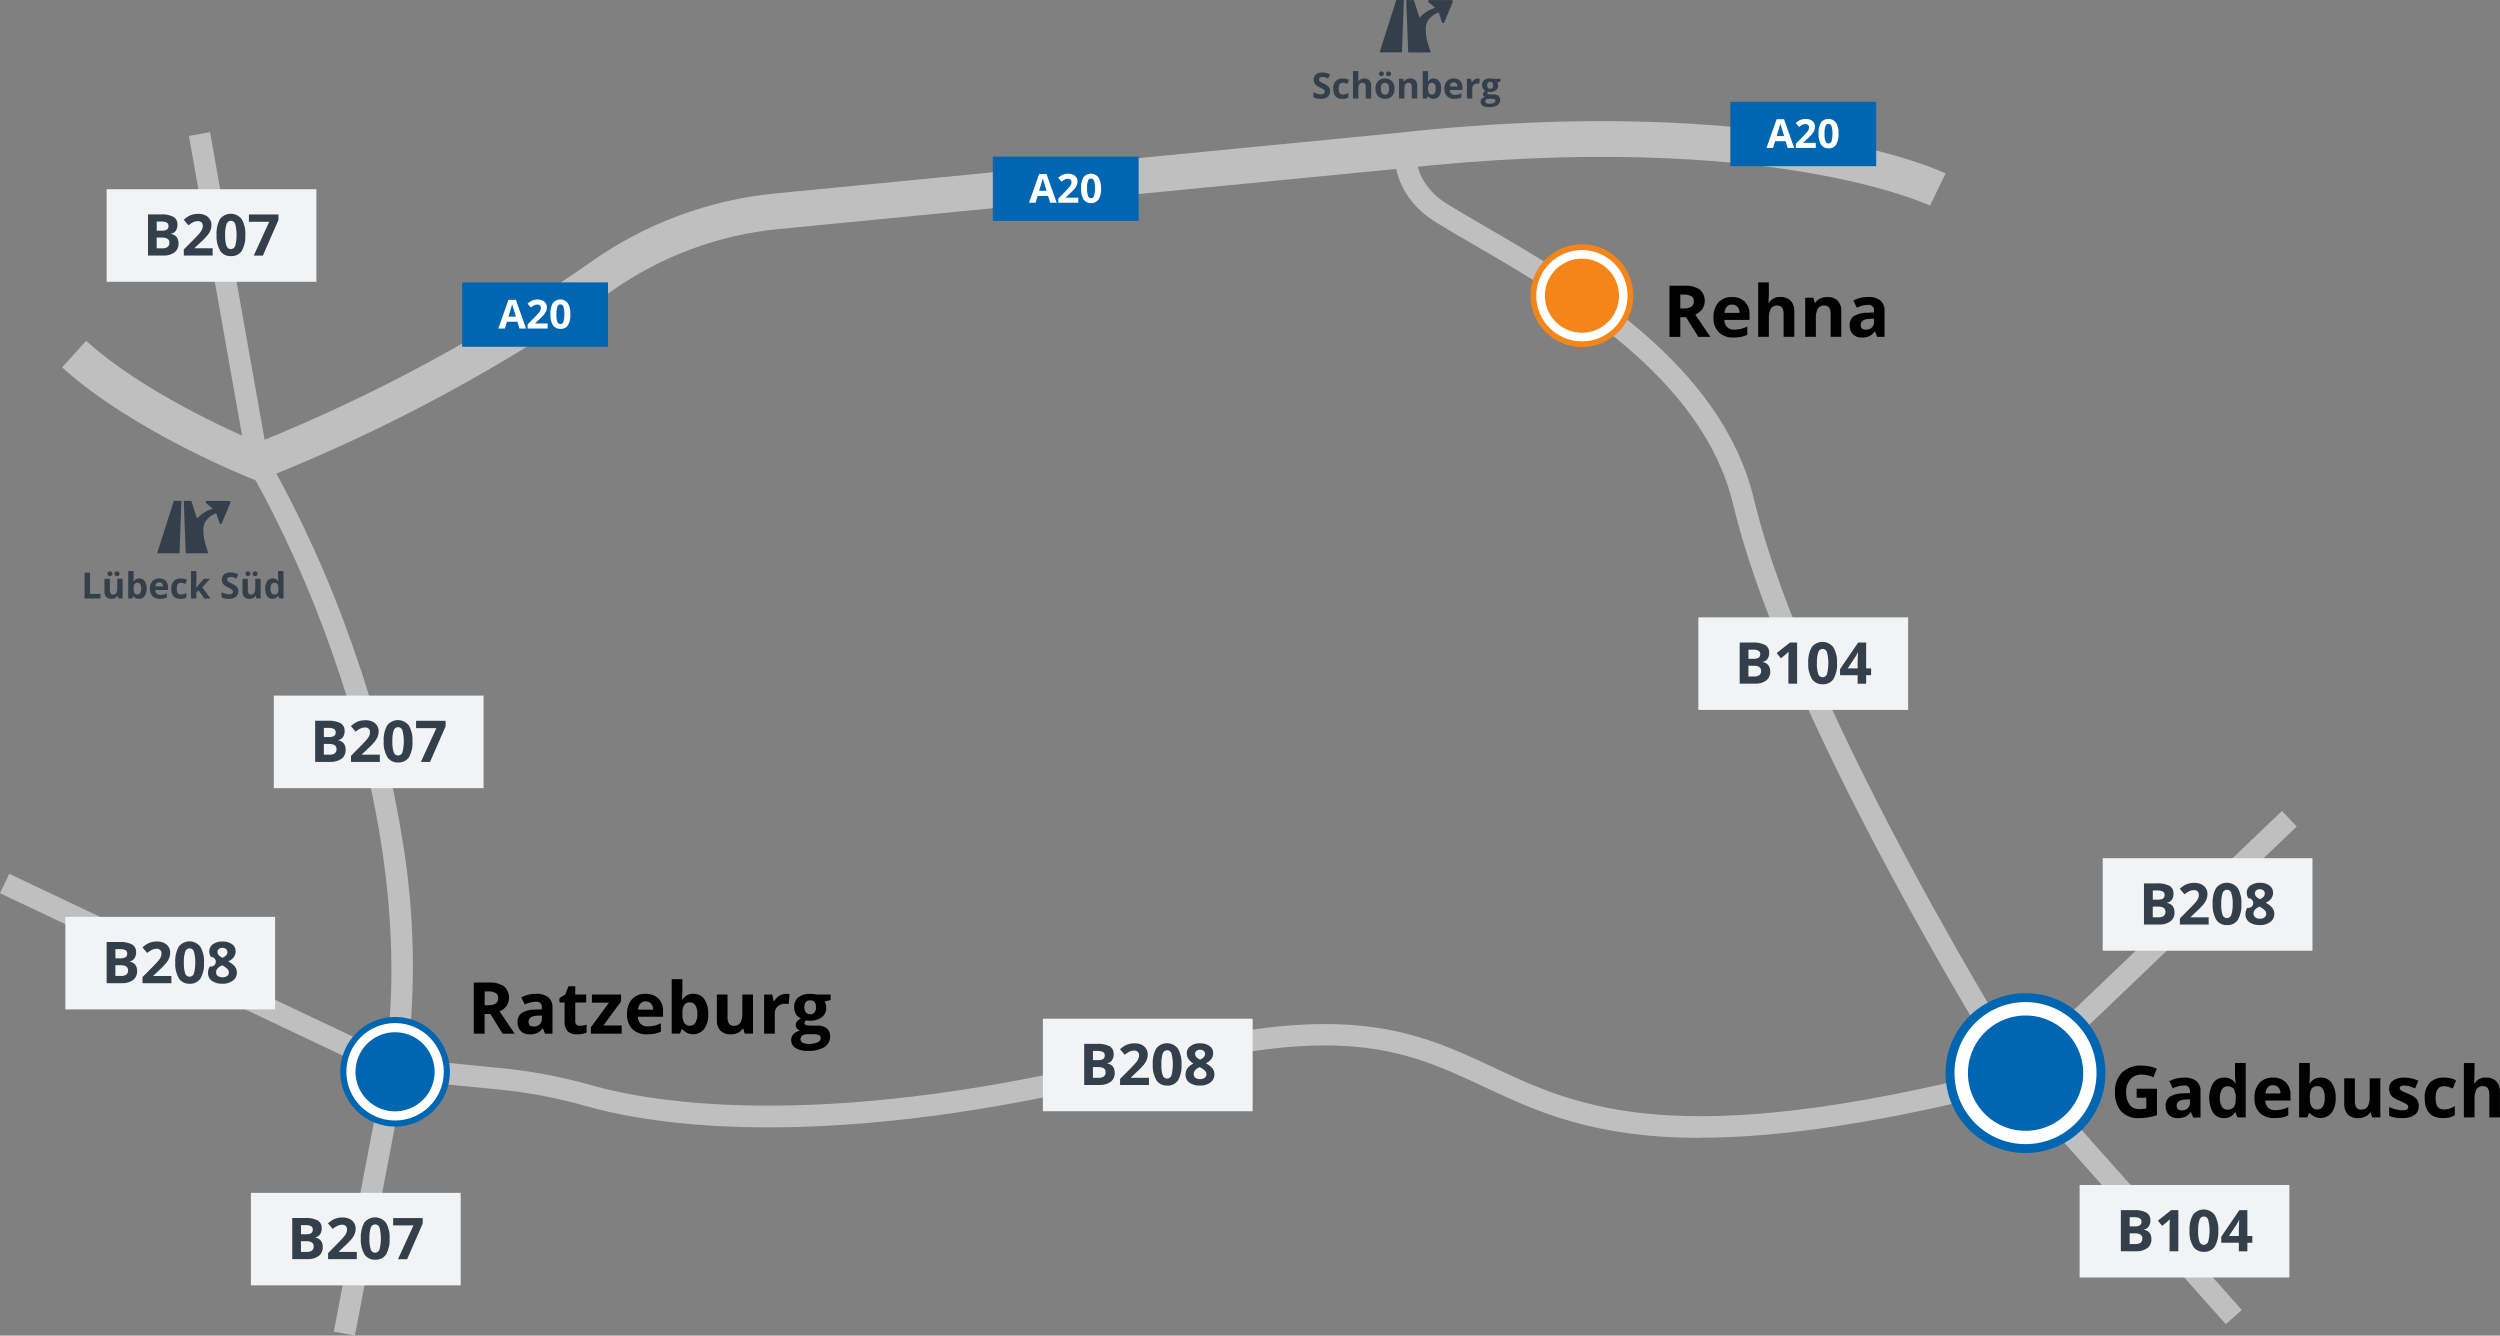 <svg xmlns="http://www.w3.org/2000/svg" id="Ebene_1" viewBox="0 0 625.5 334.17"><rect x="0" y="0" width="625.5" height="334.17" fill="#808080" stroke="none"/><defs><style>      .st0 {        fill: #0066b1;      }      .st1 {        fill: #333f4a;      }      .st2 {        fill: #f58518;      }      .st3 {        fill: #fff;      }      .st4 {        fill: #f2f3f4;      }      .st5 {        fill: #bfbfbf;      }    </style></defs><g id="Gruppe_238"><path id="Pfad_187" class="st5" d="M425.32,284.69c-26.73,0-40.9-6.64-54.06-12.79-18.5-8.66-34.48-16.14-81.56-3.93-35.28,9.15-67.42,13.89-95.55,14.09-23.31.16-38.82-2.83-47.73-5.38-7.1-2.01-14.37-3.38-21.72-4.09l-28.92-2.84.42-2.79c5.72-38.54-3.81-77.23-12.82-102.9-5.64-16.32-12.74-32.09-21.23-47.13l4.61-2.77c8.65,15.31,15.9,31.37,21.65,47.99,5.68,15.95,9.85,32.4,12.47,49.12,2.84,17.76,3.19,35.82,1.02,53.67l23.32,2.29c7.67.74,15.26,2.17,22.67,4.27,15.27,4.36,59.52,12.24,140.46-8.75,48.96-12.7,66.56-4.46,85.19,4.26,21.42,10.03,45.66,21.38,127.57.61-4.39-7.13-15.63-25.71-27.75-48.26-20.85-38.77-34.23-70.16-39.77-93.29-7.56-31.56-41.87-51.5-64.58-64.69-3.48-2.02-6.76-3.93-9.65-5.7-11.71-7.19-10.45-18.06-10.39-18.52l5.33.69c-.03.3-.78,7.93,7.87,13.25,2.84,1.74,6.1,3.63,9.54,5.64,23.5,13.65,59.01,34.29,67.11,68.09,12.97,54.16,68.23,142.18,68.78,143.06l1.96,3.11-3.56.92c-36.08,9.36-61.58,12.74-80.67,12.74v.03Z"></path></g><g id="Gruppe_239"><rect id="Rechteck_169" class="st5" x="54.5" y="32.89" width="5.37" height="83.3" transform="translate(-12.14 11.14) rotate(-10.06)"></rect></g><g id="Gruppe_240"><path id="Pfad_188" class="st5" d="M64.46,120.37l-1.65-.66c-1.2-.48-29.68-11.89-47.27-27.79l6.01-6.64c14.1,12.74,36.74,22.81,42.95,25.44,29.49-11.88,57.52-27.08,83.56-45.33,13.57-9.53,29.39-15.39,45.9-16.99l154.47-15.02c49.19-5.52,83.99-2.58,104.52.86,22.58,3.78,33.38,8.93,33.83,9.15l-3.9,8.06c-.09-.05-10.46-4.92-31.99-8.48-19.9-3.28-53.65-6.07-101.49-.7h-.07l-154.52,15.04c-14.97,1.45-29.3,6.76-41.61,15.4-27.11,19-56.34,34.78-87.1,47.01l-1.65.65h.01Z"></path></g><g id="Gruppe_241"><path id="Pfad_189" class="st5" d="M88.8,334.17l-5.28-1.01,12.31-64.27L0,223.48l2.3-4.86,99.58,47.19-13.09,68.35h0Z"></path></g><g id="Gruppe_242"><path id="Pfad_190" class="st5" d="M556.9,331.32l-55.3-62.13,69.34-66.29,3.71,3.89-65.6,62.7,51.85,58.26-4.01,3.57h0Z"></path></g><g id="Gruppe_245"><g id="Gruppe_243"><circle id="Ellipse_22" class="st3" cx="395.8" cy="73.98" r="12.14"></circle><path id="Pfad_191" class="st2" d="M395.8,86.84c-7.1,0-12.86-5.76-12.86-12.86s5.76-12.86,12.86-12.86,12.86,5.76,12.86,12.86h0c0,7.1-5.76,12.85-12.86,12.86ZM395.8,62.56c-6.31,0-11.43,5.11-11.43,11.42s5.11,11.43,11.42,11.43,11.43-5.11,11.43-11.42h0c0-6.31-5.12-11.42-11.42-11.43Z"></path></g><g id="Gruppe_244"><circle id="Ellipse_23" class="st2" cx="395.8" cy="73.98" r="9.27"></circle></g></g><g id="Gruppe_251"><g id="Gruppe_249"><circle id="Ellipse_26" class="st3" cx="98.86" cy="268.16" r="12.14"></circle><path id="Pfad_193" class="st2" d="M98.85,281.02c-7.1,0-12.86-5.76-12.86-12.86s5.76-12.86,12.86-12.86,12.86,5.76,12.86,12.86h0c0,7.1-5.76,12.85-12.86,12.86ZM98.85,256.73c-6.31,0-11.43,5.11-11.43,11.42s5.11,11.43,11.42,11.43,11.43-5.11,11.43-11.42h0c0-6.31-5.12-11.42-11.42-11.43Z"></path></g><g id="Gruppe_250"><circle id="Ellipse_27" class="st2" cx="98.86" cy="268.16" r="9.27"></circle></g></g><g id="Gruppe_252"><rect id="Rechteck_170" class="st0" x="115.63" y="70.66" width="36.49" height="16.1"></rect></g><g id="Gruppe_253"><path id="Pfad_194" class="st3" d="M129.97,82.2l-.52-1.7h-2.61l-.52,1.7h-1.64l2.53-7.19h1.86l2.54,7.19h-1.64,0ZM129.09,79.22c-.48-1.54-.75-2.42-.81-2.62-.06-.2-.1-.36-.13-.48-.11.42-.42,1.45-.93,3.1,0,0,1.87,0,1.87,0Z"></path><path id="Pfad_195" class="st3" d="M137.02,82.2h-5v-1.05l1.8-1.82c.53-.55.88-.92,1.04-1.13.15-.18.26-.37.35-.59.07-.18.11-.37.11-.56.02-.24-.07-.47-.24-.64-.18-.15-.4-.22-.63-.21-.28,0-.56.07-.81.19-.29.15-.57.33-.82.54l-.82-.97c.27-.24.56-.45.88-.64.24-.13.49-.22.76-.29.3-.07.61-.1.92-.1.41,0,.81.08,1.19.24.33.15.6.39.8.69.19.3.29.65.28,1.01,0,.32-.06.63-.17.93-.14.32-.32.62-.54.89-.4.46-.83.9-1.29,1.3l-.92.87v.07h3.12v1.27h0Z"></path><path id="Pfad_196" class="st3" d="M142.71,78.61c.07.97-.14,1.93-.61,2.78-.43.61-1.15.95-1.89.9-.74.04-1.46-.31-1.87-.93-.47-.84-.69-1.79-.63-2.75-.07-.97.14-1.94.61-2.79.82-1.03,2.32-1.2,3.34-.38.15.12.29.27.41.42.48.84.7,1.79.63,2.76h0ZM139.21,78.61c-.03.64.04,1.28.23,1.89.1.34.41.58.77.57.35,0,.67-.24.77-.58.31-1.24.31-2.54,0-3.77-.12-.42-.56-.67-.98-.54-.26.08-.47.28-.54.54-.19.61-.26,1.25-.23,1.89h-.02Z"></path></g><g id="Gruppe_254"><rect id="Rechteck_171" class="st0" x="248.4" y="39.18" width="36.49" height="16.1"></rect></g><g id="Gruppe_255"><path id="Pfad_197" class="st3" d="M262.75,50.72l-.52-1.7h-2.61l-.52,1.7h-1.64l2.53-7.19h1.85l2.54,7.19h-1.64,0ZM261.86,47.74c-.48-1.55-.75-2.42-.81-2.62s-.1-.36-.13-.48c-.11.42-.42,1.45-.93,3.1h1.87Z"></path><path id="Pfad_198" class="st3" d="M269.79,50.72h-5.01v-1.05l1.8-1.82c.53-.55.88-.92,1.04-1.13.14-.18.26-.37.35-.58.07-.18.11-.37.11-.56.02-.24-.07-.47-.24-.64-.18-.15-.4-.22-.63-.21-.28,0-.56.07-.81.19-.29.15-.57.33-.82.54l-.82-.98c.27-.24.56-.45.88-.64.24-.13.49-.22.76-.29.3-.07.61-.1.92-.1.41,0,.81.08,1.19.24.33.15.6.39.8.69.19.3.29.65.28,1.01,0,.32-.06.63-.17.93-.13.32-.32.62-.54.89-.4.46-.83.9-1.29,1.3l-.92.87v.07h3.12v1.27h0Z"></path><path id="Pfad_199" class="st3" d="M275.48,47.14c.07.97-.15,1.93-.62,2.78-.43.61-1.15.95-1.89.9-.74.04-1.45-.31-1.87-.93-.47-.84-.69-1.79-.63-2.75-.07-.97.14-1.94.61-2.8.82-1.03,2.32-1.2,3.34-.38.15.12.29.27.41.42.48.84.7,1.79.64,2.75h.01ZM271.98,47.14c-.03.64.04,1.28.23,1.89.13.42.58.66,1,.53.26-.08.46-.28.53-.54.32-1.24.32-2.54,0-3.77-.1-.34-.41-.57-.76-.58-.36,0-.67.23-.77.58-.19.61-.27,1.25-.23,1.89h0Z"></path></g><g id="Gruppe_256"><rect id="Rechteck_172" class="st0" x="432.93" y="25.48" width="36.49" height="16.1"></rect></g><g id="Gruppe_257"><path id="Pfad_200" class="st3" d="M447.27,37.02l-.52-1.7h-2.61l-.52,1.7h-1.64l2.53-7.19h1.86l2.54,7.19h-1.64ZM446.39,34.04c-.48-1.54-.75-2.42-.81-2.62-.06-.2-.1-.36-.13-.48-.11.42-.42,1.45-.93,3.1h1.87Z"></path><path id="Pfad_201" class="st3" d="M454.32,37.02h-5.01v-1.05l1.8-1.82c.53-.55.88-.92,1.04-1.13.14-.18.26-.37.35-.58.07-.18.11-.37.11-.56.02-.24-.07-.47-.24-.64-.18-.15-.4-.22-.63-.21-.28,0-.56.07-.81.19-.29.15-.57.33-.82.54l-.83-.98c.27-.24.57-.45.88-.64.24-.13.49-.22.76-.29.3-.07.61-.1.92-.1.41,0,.81.08,1.19.24.33.15.6.39.8.69.19.3.29.65.28,1.01,0,.32-.06.63-.17.93-.14.32-.32.62-.54.89-.4.46-.83.9-1.29,1.3l-.92.87v.07h3.12v1.27h.01Z"></path><path id="Pfad_202" class="st3" d="M460,33.44c.07.97-.14,1.93-.61,2.78-.43.61-1.15.95-1.89.9-.74.04-1.45-.31-1.87-.93-.47-.83-.69-1.79-.63-2.75-.07-.97.14-1.94.61-2.8.82-1.03,2.32-1.2,3.35-.38.15.12.29.27.41.42.48.84.7,1.79.63,2.75h0ZM456.5,33.44c-.03.64.04,1.28.23,1.89.13.42.58.66,1,.53.25-.08.45-.28.53-.53.32-1.24.32-2.54,0-3.77-.1-.34-.41-.57-.76-.58-.36,0-.67.23-.77.58-.19.61-.26,1.25-.23,1.89h0Z"></path></g><g id="Gruppe_258"><path id="Pfad_203" d="M121.25,253.71v4.91h-2.71v-12.79h3.73c1.35-.1,2.71.23,3.86.95,1.39,1.25,1.66,3.33.63,4.89-.45.61-1.06,1.09-1.76,1.38,1.93,2.88,3.18,4.73,3.76,5.57h-3.01l-3.05-4.91h-1.45,0ZM121.25,251.51h.88c.66.05,1.32-.1,1.9-.43.42-.31.65-.82.61-1.35.05-.51-.19-1.01-.62-1.29-.6-.3-1.27-.43-1.94-.39h-.82v3.45h0Z"></path><path id="Pfad_204" d="M136.36,258.62l-.52-1.33h-.07c-.36.49-.84.9-1.39,1.18-.59.24-1.22.35-1.86.33-.82.05-1.62-.24-2.22-.8-.57-.62-.86-1.45-.81-2.29-.07-.9.35-1.78,1.09-2.3,1-.57,2.14-.85,3.29-.82l1.7-.05v-.43c.1-.73-.42-1.4-1.15-1.49-.12-.02-.25,0-.38,0-.96.04-1.9.28-2.75.71l-.88-1.8c1.16-.6,2.44-.9,3.75-.88,1.07-.07,2.14.23,3.02.86.74.66,1.13,1.62,1.05,2.61v6.52h-1.87v-.02ZM135.57,254.09l-1.03.03c-.6-.02-1.2.12-1.73.42-.38.26-.6.71-.57,1.17,0,.75.43,1.13,1.3,1.13.54.03,1.08-.17,1.48-.53.38-.37.58-.89.56-1.42v-.8h0Z"></path><path id="Pfad_205" d="M145.09,256.67c.57-.02,1.14-.12,1.68-.31v1.99c-.78.32-1.61.47-2.45.45-.86.08-1.71-.22-2.33-.81-.54-.69-.8-1.56-.73-2.43v-4.72h-1.28v-1.13l1.47-.89.77-2.06h1.71v2.08h2.74v2h-2.74v4.72c-.03.31.09.62.32.84.24.19.54.29.84.28h0Z"></path><path id="Pfad_206" d="M155.56,258.62h-7.73v-1.58l4.53-6.17h-4.26v-2.04h7.29v1.73l-4.41,6.01h4.57v2.04h0Z"></path><path id="Pfad_207" d="M161.91,258.79c-1.35.08-2.69-.39-3.69-1.3-.93-.99-1.42-2.33-1.33-3.69-.09-1.38.35-2.74,1.23-3.8.88-.92,2.12-1.41,3.4-1.34,1.19-.07,2.36.36,3.23,1.18.81.89,1.22,2.06,1.15,3.26v1.29h-6.31c0,.66.23,1.29.67,1.78.48.45,1.12.68,1.77.64.56,0,1.12-.06,1.67-.18.57-.14,1.12-.33,1.65-.59v2.07c-.47.24-.98.41-1.5.52-.64.12-1.29.18-1.94.17h0ZM161.54,250.55c-.5-.03-.99.17-1.33.54-.35.43-.54.97-.55,1.53h3.74c.03-.56-.16-1.1-.52-1.53-.35-.37-.84-.56-1.35-.54h.01Z"></path><path id="Pfad_208" d="M173.51,248.65c1.08-.04,2.1.47,2.71,1.35.71,1.1,1.05,2.39.98,3.7.08,1.33-.27,2.65-1.01,3.75-1.21,1.52-3.43,1.78-4.96.56-.18-.14-.35-.31-.5-.48h-.18l-.45,1.08h-2.04v-13.61h2.67v3.17c0,.4-.04,1.04-.1,1.93h.1c.59-.95,1.65-1.51,2.77-1.45h0ZM172.65,250.79c-.55-.05-1.09.18-1.44.61-.36.61-.52,1.31-.47,2.01v.29c-.06.78.1,1.56.47,2.26.34.47.9.73,1.48.68.54,0,1.04-.29,1.31-.76.36-.67.53-1.44.48-2.2.05-.75-.12-1.51-.49-2.16-.29-.46-.8-.73-1.34-.72h0Z"></path><path id="Pfad_209" d="M186.33,258.62l-.36-1.25h-.14c-.29.46-.71.83-1.21,1.05-.56.26-1.18.38-1.79.37-.96.07-1.9-.26-2.6-.92-.63-.74-.94-1.69-.87-2.66v-6.38h2.67v5.71c-.04.56.09,1.11.38,1.59.28.37.74.57,1.2.53.63.05,1.25-.23,1.62-.75.39-.76.57-1.62.5-2.48v-4.6h2.67v9.78h-2.07Z"></path><path id="Pfad_210" d="M196.64,248.65c.3,0,.6.02.9.08l-.2,2.5c-.26-.06-.52-.09-.79-.09-.72-.04-1.44.19-1.99.66-.49.48-.75,1.15-.71,1.84v4.98h-2.67v-9.78h2.02l.39,1.65h.13c.29-.54.72-.99,1.23-1.33.5-.33,1.08-.5,1.68-.5h.01Z"></path><path id="Pfad_211" d="M207.83,248.84v1.36l-1.53.39c.28.44.43.95.42,1.47.05.95-.36,1.86-1.1,2.45-.88.63-1.96.94-3.05.88l-.48-.03-.4-.04c-.24.15-.4.41-.41.7,0,.38.49.58,1.47.58h1.66c.87-.06,1.74.18,2.45.69.58.51.89,1.26.84,2.03.03,1.08-.51,2.09-1.43,2.66-1.25.7-2.68,1.03-4.11.95-1.09.07-2.17-.18-3.13-.71-.69-.43-1.1-1.19-1.08-2-.02-.55.18-1.08.55-1.48.44-.44,1.01-.73,1.62-.85-.28-.13-.53-.32-.72-.57-.42-.52-.41-1.26.02-1.78.27-.29.59-.54.94-.73-.51-.22-.94-.59-1.22-1.07-.31-.52-.47-1.12-.45-1.73-.05-.94.33-1.86,1.04-2.48.86-.63,1.91-.94,2.97-.88.33,0,.65.03.98.07.38.05.62.09.72.11h3.43ZM200.28,260c0,.37.2.7.53.87.46.23.97.34,1.48.32.77.04,1.54-.1,2.25-.39.47-.16.79-.58.81-1.08.02-.33-.17-.64-.48-.76-.48-.16-.98-.24-1.49-.21h-1.38c-.44-.02-.87.11-1.23.35-.31.2-.5.54-.49.91h0ZM201.25,252.04c-.02.45.1.89.36,1.26.27.32.69.5,1.11.46.42.03.83-.14,1.1-.46.25-.37.37-.81.35-1.26,0-1.18-.48-1.77-1.45-1.77s-1.47.59-1.47,1.77h0Z"></path></g><g id="Gruppe_259"><path id="Pfad_212" d="M534.6,272.4h5.07v6.63c-.76.25-1.53.44-2.32.56-.74.11-1.48.16-2.23.16-1.65.11-3.27-.51-4.42-1.7-1.1-1.38-1.65-3.12-1.53-4.89-.11-1.79.54-3.53,1.77-4.83,1.34-1.21,3.11-1.84,4.91-1.73,1.31,0,2.6.27,3.8.79l-.9,2.17c-.9-.46-1.9-.7-2.91-.7-1.07-.04-2.1.39-2.82,1.18-.74.89-1.12,2.02-1.06,3.18-.07,1.13.23,2.24.85,3.18.6.75,1.52,1.16,2.48,1.1.58,0,1.16-.06,1.72-.18v-2.67h-2.42v-2.26h.01Z"></path><path id="Pfad_213" d="M548.71,279.58l-.52-1.33h-.07c-.36.49-.84.9-1.39,1.18-.59.24-1.22.35-1.86.33-.82.05-1.62-.24-2.22-.8-.57-.62-.86-1.45-.81-2.29-.07-.9.35-1.78,1.09-2.3,1-.57,2.14-.85,3.29-.82l1.7-.05v-.43c.09-.73-.42-1.4-1.15-1.49-.12-.02-.25-.01-.37,0-.96.04-1.9.28-2.76.71l-.88-1.8c1.16-.6,2.44-.9,3.74-.88,1.07-.07,2.14.23,3.02.86.74.66,1.13,1.62,1.05,2.61v6.52h-1.87v-.02ZM547.93,275.05l-1.03.04c-.6-.02-1.2.12-1.73.42-.38.26-.6.71-.57,1.17,0,.75.43,1.13,1.29,1.13.55.03,1.08-.16,1.48-.53.38-.37.58-.89.56-1.42v-.81h0Z"></path><path id="Pfad_214" d="M556.42,279.75c-1.07.04-2.09-.46-2.71-1.34-1.32-2.31-1.31-5.15.02-7.46.64-.88,1.67-1.38,2.76-1.34,1.13-.05,2.2.49,2.82,1.44h.09c-.12-.64-.19-1.3-.2-1.95v-3.13h2.68v13.61h-2.05l-.52-1.27h-.11c-.59.95-1.65,1.51-2.77,1.44h-.01ZM557.36,277.63c.57.05,1.12-.17,1.5-.59.38-.6.56-1.31.52-2.02v-.29c.06-.78-.11-1.57-.49-2.26-.38-.48-.97-.74-1.58-.68-.56-.02-1.09.27-1.39.76-.37.67-.55,1.43-.5,2.2-.05.76.12,1.51.5,2.17.32.48.86.75,1.43.72h.01Z"></path><path id="Pfad_215" d="M569.09,279.75c-1.35.08-2.69-.39-3.69-1.3-.94-.99-1.42-2.33-1.33-3.69-.09-1.38.35-2.74,1.23-3.8.88-.92,2.12-1.41,3.4-1.34,1.19-.07,2.36.36,3.23,1.18.81.89,1.22,2.06,1.15,3.26v1.29h-6.3c-.01.66.23,1.29.67,1.78.48.45,1.12.68,1.77.64.56,0,1.12-.06,1.67-.18.57-.14,1.12-.33,1.64-.59v2.06c-.47.24-.98.41-1.49.52-.64.12-1.29.18-1.94.17h-.01ZM568.71,271.51c-.5-.03-.99.17-1.33.54-.35.43-.54.97-.55,1.53h3.74c.03-.56-.16-1.1-.52-1.53-.35-.37-.84-.56-1.35-.54h.01Z"></path><path id="Pfad_216" d="M580.69,269.61c1.08-.04,2.1.47,2.71,1.35.71,1.1,1.05,2.39.98,3.7.08,1.33-.27,2.65-1.01,3.75-1.21,1.52-3.43,1.78-4.96.56-.18-.14-.35-.31-.5-.48h-.18l-.45,1.08h-2.04v-13.61h2.67v3.17c0,.4-.03,1.04-.1,1.93h.1c.59-.95,1.65-1.5,2.77-1.45h.01ZM579.83,271.75c-.55-.05-1.09.18-1.44.61-.36.61-.52,1.31-.47,2.01v.29c-.06.78.1,1.56.47,2.26.34.47.9.73,1.48.68.54,0,1.04-.29,1.31-.76.36-.67.53-1.44.48-2.2.05-.75-.12-1.51-.49-2.17-.29-.46-.8-.73-1.34-.72h0Z"></path><path id="Pfad_217" d="M593.51,279.58l-.36-1.25h-.14c-.29.46-.72.83-1.22,1.05-.56.26-1.17.38-1.79.37-.96.07-1.9-.26-2.6-.92-.63-.74-.94-1.69-.88-2.65v-6.38h2.67v5.71c-.04.56.09,1.11.38,1.59.28.37.74.57,1.2.53.63.05,1.25-.23,1.62-.75.39-.76.57-1.62.5-2.48v-4.6h2.67v9.78h-2.05Z"></path><path id="Pfad_218" d="M605.18,276.67c.05.89-.34,1.75-1.05,2.29-.93.59-2.03.87-3.13.79-.61,0-1.22-.04-1.82-.14-.48-.09-.96-.23-1.41-.43v-2.2c.54.25,1.1.44,1.68.59.53.15,1.08.22,1.64.24.97,0,1.45-.28,1.45-.84,0-.19-.06-.37-.19-.51-.2-.18-.42-.33-.67-.45-.32-.17-.73-.36-1.26-.58-.59-.22-1.14-.52-1.66-.88-.33-.24-.59-.56-.77-.92-.17-.4-.26-.84-.24-1.28-.03-.8.35-1.56,1.01-2.02.86-.53,1.86-.77,2.86-.71,1.19,0,2.36.27,3.44.77l-.8,1.92c-.49-.21-.95-.38-1.37-.52-.42-.13-.86-.2-1.3-.2-.79,0-1.18.21-1.18.64.01.26.16.49.38.62.53.31,1.09.57,1.67.78.59.22,1.16.51,1.68.87.33.24.6.56.79.93.17.39.26.82.24,1.25h0Z"></path><path id="Pfad_219" d="M611.23,279.75c-3.04,0-4.56-1.67-4.57-5.01-.1-1.38.35-2.75,1.24-3.81.95-.92,2.24-1.4,3.56-1.32,1.05-.02,2.09.21,3.04.67l-.79,2.06c-.42-.17-.81-.31-1.17-.42-.35-.11-.72-.16-1.08-.16-1.39,0-2.08.99-2.08,2.96s.69,2.87,2.08,2.87c.48,0,.96-.07,1.42-.21.47-.15.91-.37,1.31-.64v2.28c-.4.26-.84.45-1.31.57-.55.12-1.11.17-1.67.16h.02Z"></path><path id="Pfad_220" d="M625.5,279.58h-2.67v-5.71c0-1.41-.53-2.12-1.58-2.12-.64-.05-1.25.24-1.62.76-.39.76-.56,1.61-.5,2.47v4.6h-2.67v-13.61h2.67v2.77c0,.22-.02.72-.06,1.52l-.06.79h.14c.61-.96,1.7-1.52,2.83-1.44.96-.07,1.91.27,2.62.93.64.73.96,1.69.89,2.66v6.38h0Z"></path></g><g id="Gruppe_260"><path id="Pfad_221" d="M420.41,79.37v4.91h-2.71v-12.79h3.73c1.35-.1,2.71.23,3.86.95,1.39,1.25,1.66,3.33.63,4.89-.45.61-1.06,1.09-1.76,1.38,1.93,2.87,3.18,4.73,3.76,5.57h-3.01l-3.05-4.91h-1.45ZM420.41,77.17h.87c.66.05,1.32-.1,1.9-.43.42-.31.65-.82.61-1.35.05-.51-.19-1.01-.62-1.29-.6-.3-1.27-.43-1.94-.39h-.82v3.45h0Z"></path><path id="Pfad_222" d="M433.74,84.45c-1.35.08-2.69-.39-3.69-1.3-.93-.99-1.42-2.33-1.33-3.69-.09-1.38.35-2.74,1.23-3.8.88-.92,2.12-1.41,3.4-1.34,1.19-.07,2.36.36,3.23,1.18.81.89,1.22,2.06,1.15,3.26v1.29h-6.31c-.01.66.23,1.29.67,1.78.48.45,1.12.68,1.77.64.56,0,1.12-.06,1.67-.18.57-.14,1.12-.33,1.64-.59v2.06c-.48.24-.98.41-1.5.52-.64.12-1.29.18-1.94.17h0ZM433.37,76.21c-.5-.03-.99.17-1.33.54-.35.43-.54.97-.55,1.53h3.74c.02-.56-.16-1.1-.52-1.53-.35-.37-.84-.56-1.35-.54h0Z"></path><path id="Pfad_223" d="M448.93,84.27h-2.67v-5.71c0-1.41-.52-2.12-1.57-2.12-.64-.05-1.25.24-1.62.76-.39.76-.56,1.61-.5,2.47v4.6h-2.67v-13.61h2.67v2.77c0,.22-.02.72-.06,1.52l-.06.79h.14c.61-.96,1.7-1.52,2.83-1.43.96-.07,1.91.27,2.62.93.64.73.96,1.69.89,2.66v6.38h0Z"></path><path id="Pfad_224" d="M460.7,84.27h-2.67v-5.71c.04-.55-.09-1.11-.38-1.59-.28-.37-.74-.57-1.2-.53-.63-.05-1.25.23-1.62.75-.39.76-.57,1.62-.5,2.48v4.6h-2.67v-9.78h2.04l.36,1.25h.15c.29-.47.72-.84,1.23-1.07.56-.25,1.17-.37,1.78-.36.95-.07,1.89.27,2.59.92.63.74.95,1.69.88,2.66v6.38h.01Z"></path><path id="Pfad_225" d="M469.66,84.27l-.52-1.33h-.07c-.36.5-.84.9-1.39,1.18-.59.24-1.22.35-1.86.33-.82.05-1.62-.24-2.22-.8-.57-.62-.86-1.45-.81-2.29-.07-.9.35-1.78,1.09-2.3,1-.57,2.14-.85,3.29-.82l1.7-.05v-.43c.1-.73-.42-1.4-1.15-1.49-.12-.02-.25-.01-.38,0-.96.04-1.9.28-2.76.71l-.88-1.8c1.16-.6,2.44-.9,3.74-.88,1.08-.07,2.14.23,3.02.86.74.66,1.12,1.62,1.05,2.61v6.52h-1.87l.02-.02ZM468.87,79.74l-1.03.03c-.6-.02-1.2.12-1.73.42-.38.26-.6.71-.57,1.17,0,.75.43,1.13,1.3,1.13.55.03,1.08-.17,1.48-.53.38-.37.58-.89.56-1.42v-.8h0Z"></path></g><g id="Gruppe_263"><g id="Gruppe_261"><rect id="Rechteck_173" class="st4" x="260.93" y="254.88" width="52.48" height="23.15"></rect></g><g id="Gruppe_262"><path id="Pfad_226" class="st1" d="M271.26,261.17h3.21c1.1-.08,2.19.14,3.18.62.67.43,1.05,1.19.99,1.98.02.54-.13,1.07-.43,1.52-.27.38-.69.64-1.15.71v.07c.56.09,1.06.38,1.41.82.31.47.46,1.03.43,1.59.04.86-.34,1.68-1.02,2.2-.81.56-1.78.84-2.77.79h-3.85v-10.3h0ZM273.45,265.25h1.27c.45.03.89-.06,1.29-.28.28-.21.43-.56.4-.91.03-.34-.14-.67-.43-.85-.43-.2-.9-.29-1.37-.26h-1.15v2.29h-.01ZM273.45,266.98v2.68h1.42c.47.04.94-.08,1.33-.34.3-.27.46-.66.43-1.06,0-.85-.61-1.28-1.83-1.28h-1.35Z"></path><path id="Pfad_227" class="st1" d="M287.44,271.47h-7.2v-1.52l2.59-2.61c.77-.78,1.27-1.33,1.5-1.63.21-.26.38-.54.51-.84.1-.25.15-.53.15-.8.03-.34-.1-.68-.34-.92-.26-.21-.58-.32-.91-.3-.4,0-.8.1-1.16.28-.42.21-.82.48-1.17.78l-1.18-1.4c.39-.35.81-.65,1.26-.92.34-.18.71-.32,1.09-.41.43-.1.88-.15,1.33-.14.59-.01,1.17.11,1.7.35.47.21.87.56,1.15.99.27.43.42.94.41,1.45,0,.46-.08.91-.25,1.33-.19.46-.46.89-.77,1.28-.57.66-1.19,1.29-1.85,1.87l-1.32,1.25v.1h4.49v1.82h-.03Z"></path><path id="Pfad_228" class="st1" d="M295.62,266.32c.1,1.39-.21,2.78-.88,3.99-.62.88-1.65,1.37-2.72,1.3-1.07.06-2.09-.45-2.69-1.34-.68-1.2-1-2.57-.91-3.95-.1-1.4.21-2.79.88-4.02,1.18-1.48,3.33-1.73,4.81-.55.22.18.42.38.6.61.68,1.2,1,2.58.91,3.96h0ZM290.58,266.32c-.05.92.06,1.84.33,2.72.18.61.82.95,1.43.77.37-.11.66-.41.77-.78.45-1.78.45-3.65,0-5.43-.17-.61-.8-.96-1.41-.79-.38.11-.68.41-.79.79-.27.88-.38,1.8-.33,2.72h0Z"></path><path id="Pfad_229" class="st1" d="M300.26,261.04c.85-.04,1.68.2,2.38.67.59.41.93,1.1.9,1.81,0,.5-.15,1-.44,1.41-.37.48-.86.85-1.41,1.1.64.31,1.2.75,1.66,1.29.33.42.5.94.5,1.48.02.8-.35,1.56-.99,2.04-.76.54-1.68.82-2.62.77-.94.05-1.87-.2-2.66-.72-.64-.47-1-1.24-.96-2.04,0-.56.15-1.1.47-1.56.39-.52.91-.93,1.5-1.2-.51-.3-.94-.7-1.27-1.19-.26-.42-.39-.9-.39-1.39-.01-.71.33-1.38.92-1.79.7-.49,1.54-.73,2.4-.69h0ZM298.66,268.73c-.02.36.14.71.42.94.73.45,1.65.45,2.37-.01.27-.23.41-.57.4-.92,0-.34-.15-.65-.4-.88-.38-.36-.82-.65-1.29-.88-1,.46-1.5,1.04-1.5,1.75h0ZM300.25,262.63c-.32-.02-.64.09-.9.29-.23.19-.35.47-.34.76,0,.28.09.54.27.76.28.29.61.53.98.69.37-.15.7-.37.97-.66.18-.22.28-.5.27-.78.01-.3-.12-.58-.35-.77-.26-.2-.58-.3-.91-.28h.01Z"></path></g></g><g id="Gruppe_266"><g id="Gruppe_264"><rect id="Rechteck_174" class="st4" x="16.35" y="229.4" width="52.48" height="23.15"></rect></g><g id="Gruppe_265"><path id="Pfad_230" class="st1" d="M26.68,235.69h3.21c1.1-.08,2.19.14,3.18.62.67.43,1.05,1.19.99,1.98.02.54-.13,1.07-.44,1.52-.27.38-.69.64-1.15.71v.07c.56.09,1.06.38,1.41.82.31.47.46,1.03.43,1.59.04.86-.34,1.68-1.02,2.2-.81.57-1.78.84-2.76.79h-3.85v-10.3ZM28.87,239.77h1.27c.45.03.89-.06,1.29-.28.28-.21.43-.56.4-.91.03-.34-.14-.67-.43-.85-.43-.2-.9-.29-1.37-.26h-1.15v2.29h0ZM28.87,241.5v2.68h1.42c.47.04.94-.08,1.33-.34.3-.26.46-.66.43-1.06,0-.85-.61-1.28-1.83-1.28,0,0-1.35,0-1.35,0Z"></path><path id="Pfad_231" class="st1" d="M42.85,245.99h-7.2v-1.52l2.59-2.61c.76-.78,1.26-1.33,1.5-1.63.21-.26.38-.54.51-.84.1-.25.16-.53.16-.8.03-.34-.1-.68-.34-.92-.26-.21-.58-.32-.91-.3-.4,0-.8.1-1.16.28-.42.21-.82.48-1.18.78l-1.18-1.4c.39-.35.81-.65,1.26-.92.35-.18.71-.32,1.09-.41.43-.1.88-.15,1.33-.14.59,0,1.17.11,1.7.35.47.21.87.56,1.15.99.28.43.42.94.41,1.45,0,.46-.08.91-.25,1.34-.19.46-.45.89-.77,1.28-.57.66-1.19,1.29-1.85,1.87l-1.32,1.25v.1h4.49v1.82l-.03-.02Z"></path><path id="Pfad_232" class="st1" d="M51.04,240.84c.1,1.39-.21,2.78-.88,3.99-.62.88-1.65,1.37-2.72,1.3-1.07.06-2.09-.45-2.69-1.34-.68-1.2-1-2.57-.9-3.95-.1-1.4.21-2.79.88-4.02,1.18-1.48,3.33-1.73,4.81-.55.22.18.42.38.59.61.68,1.2,1,2.58.91,3.96h0ZM46,240.84c-.05.92.06,1.84.33,2.72.14.49.59.83,1.1.82.51,0,.96-.34,1.1-.83.45-1.78.45-3.65,0-5.43-.17-.61-.8-.96-1.4-.8-.39.11-.69.41-.8.8-.26.88-.38,1.8-.33,2.72h0Z"></path><path id="Pfad_233" class="st1" d="M55.68,235.56c.85-.04,1.68.2,2.38.67.59.42.93,1.1.9,1.81,0,.5-.15.99-.44,1.41-.37.48-.86.85-1.41,1.1.64.31,1.2.75,1.66,1.29.33.42.5.94.5,1.48.02.8-.35,1.56-1,2.04-.76.54-1.68.82-2.61.77-.94.05-1.87-.2-2.66-.72-.64-.48-1-1.24-.96-2.04,0-.56.15-1.1.47-1.56.65.15,1.31-.26,1.46-.91.15-.65-.26-1.31-.91-1.46-.1-.02-.21-.03-.31-.03-.26-.42-.39-.9-.39-1.39,0-.71.33-1.38.92-1.79.7-.48,1.55-.72,2.4-.67ZM54.07,243.25c-.02.36.14.71.42.94.73.45,1.65.45,2.37,0,.27-.23.41-.57.4-.92,0-.34-.15-.65-.4-.88-.38-.36-.82-.65-1.29-.88-1,.46-1.5,1.04-1.5,1.75h0ZM55.66,237.15c-.32-.02-.64.09-.9.29-.23.19-.35.47-.34.76,0,.28.09.54.27.76.28.29.61.53.98.69.37-.15.69-.38.96-.66.18-.22.28-.5.27-.78,0-.3-.12-.58-.35-.77-.26-.2-.58-.3-.9-.28h.01Z"></path></g></g><g id="Gruppe_269"><g id="Gruppe_267"><rect id="Rechteck_175" class="st4" x="526.1" y="214.72" width="52.48" height="23.15"></rect></g><g id="Gruppe_268"><path id="Pfad_234" class="st1" d="M536.44,221.02h3.2c1.1-.08,2.19.14,3.18.62.67.43,1.05,1.19.99,1.98.02.54-.13,1.07-.44,1.52-.27.38-.69.64-1.15.71v.07c.56.09,1.06.38,1.41.82.31.47.46,1.03.43,1.59.04.86-.34,1.68-1.02,2.2-.81.57-1.78.84-2.77.79h-3.85v-10.3h.02ZM538.62,225.1h1.27c.45.03.89-.06,1.29-.28.28-.21.43-.56.4-.91.03-.34-.14-.67-.43-.85-.43-.2-.9-.29-1.37-.26h-1.15v2.29h-.01ZM538.62,226.83v2.68h1.42c.47.04.94-.08,1.33-.34.3-.26.46-.66.43-1.06,0-.85-.61-1.28-1.83-1.28h-1.35Z"></path><path id="Pfad_235" class="st1" d="M552.61,231.32h-7.2v-1.52l2.58-2.61c.77-.78,1.27-1.33,1.5-1.63.21-.26.38-.54.51-.84.1-.25.15-.53.15-.8.03-.34-.1-.68-.34-.92-.26-.21-.58-.32-.91-.3-.4,0-.8.1-1.16.28-.42.21-.82.48-1.18.78l-1.18-1.4c.39-.35.81-.65,1.26-.92.35-.18.71-.32,1.09-.41.43-.1.88-.15,1.32-.14.59,0,1.17.11,1.7.35.47.21.87.56,1.15.99.27.43.42.94.41,1.45,0,.46-.08.91-.25,1.34-.19.46-.46.89-.77,1.28-.57.66-1.19,1.29-1.85,1.87l-1.32,1.25v.1h4.49v1.82-.02Z"></path><path id="Pfad_236" class="st1" d="M560.79,226.17c.1,1.39-.21,2.78-.88,3.99-.62.88-1.65,1.37-2.72,1.3-1.07.06-2.09-.45-2.69-1.34-.68-1.2-.99-2.58-.9-3.95-.1-1.4.2-2.79.88-4.02,1.18-1.48,3.33-1.73,4.81-.55.22.18.42.38.6.61.68,1.2,1,2.58.91,3.96h0ZM555.75,226.17c-.05.92.06,1.84.33,2.72.18.61.82.95,1.43.77.37-.11.66-.41.77-.78.27-.87.38-1.79.34-2.71.05-.92-.07-1.84-.34-2.72-.17-.61-.8-.96-1.41-.78-.38.11-.68.4-.78.78-.27.88-.38,1.8-.33,2.72h-.01Z"></path><path id="Pfad_237" class="st1" d="M565.44,220.88c.85-.04,1.69.2,2.39.67.58.42.92,1.1.9,1.81,0,.5-.15,1-.44,1.41-.37.48-.86.85-1.41,1.1.64.31,1.2.75,1.66,1.29.33.42.5.94.5,1.48.02.8-.35,1.56-.99,2.04-.76.54-1.68.82-2.62.77-.94.05-1.87-.2-2.66-.72-.64-.47-1-1.24-.96-2.04,0-.56.16-1.1.47-1.56.65.15,1.31-.26,1.46-.91.15-.65-.26-1.31-.91-1.46-.1-.02-.21-.03-.31-.03-.26-.42-.39-.9-.39-1.39-.01-.71.33-1.38.92-1.79.7-.48,1.54-.72,2.4-.68h-.01ZM563.83,228.58c-.02.36.14.71.42.94.33.24.74.36,1.15.34.43.03.86-.09,1.21-.35.27-.23.41-.57.4-.92,0-.34-.15-.65-.4-.88-.38-.36-.82-.65-1.29-.88-1,.46-1.5,1.04-1.5,1.74h0ZM565.42,222.48c-.32-.02-.64.09-.9.29-.23.19-.35.47-.34.76,0,.28.09.55.27.76.28.29.61.53.98.69.37-.15.69-.37.96-.66.18-.22.28-.5.27-.78.01-.3-.12-.58-.35-.77-.26-.2-.58-.3-.9-.28h.01Z"></path></g></g><g id="Gruppe_272"><g id="Gruppe_270"><rect id="Rechteck_176" class="st4" x="520.32" y="296.48" width="52.48" height="23.15"></rect></g><g id="Gruppe_271"><path id="Pfad_238" class="st1" d="M530.65,302.77h3.2c1.1-.08,2.2.14,3.18.62.67.43,1.05,1.19.99,1.98.02.54-.13,1.07-.43,1.52-.27.38-.69.64-1.15.71v.07c.56.09,1.06.38,1.41.82.31.47.46,1.03.43,1.59.04.86-.34,1.68-1.02,2.2-.81.57-1.78.84-2.77.79h-3.85v-10.3h.01ZM532.84,306.85h1.27c.45.03.89-.06,1.29-.28.28-.21.43-.56.4-.91.03-.34-.14-.67-.43-.85-.43-.2-.9-.29-1.37-.26h-1.15v2.29h-.01ZM532.84,308.58v2.68h1.42c.47.04.94-.08,1.33-.34.3-.26.46-.66.43-1.06,0-.85-.61-1.28-1.83-1.28h-1.35Z"></path><path id="Pfad_239" class="st1" d="M545.01,313.07h-2.18v-5.96l.02-.98.04-1.07c-.36.36-.61.6-.75.71l-1.18.95-1.05-1.31,3.32-2.64h1.79v10.3h-.01Z"></path><path id="Pfad_240" class="st1" d="M555.01,307.92c.1,1.39-.21,2.78-.88,3.99-.62.88-1.65,1.37-2.72,1.3-1.07.06-2.09-.45-2.69-1.34-.68-1.2-1-2.57-.9-3.95-.1-1.4.2-2.79.88-4.02,1.18-1.48,3.33-1.73,4.81-.55.22.18.42.38.6.61.68,1.2,1,2.58.91,3.95h0ZM549.97,307.92c-.05.92.06,1.84.33,2.72.14.49.59.83,1.1.82.51,0,.96-.34,1.1-.83.45-1.78.45-3.65,0-5.43-.17-.61-.81-.96-1.41-.78-.38.11-.67.4-.78.78-.27.88-.38,1.8-.33,2.72h0Z"></path><path id="Pfad_241" class="st1" d="M563.53,310.94h-1.24v2.14h-2.13v-2.14h-4.4v-1.51l4.52-6.65h2.01v6.47h1.24v1.69ZM560.16,309.25v-1.75c0-.29.01-.71.04-1.27.02-.55.04-.88.06-.96h-.06c-.18.39-.39.77-.63,1.13l-1.89,2.85h2.48Z"></path></g></g><g id="Gruppe_275"><g id="Gruppe_273"><rect id="Rechteck_177" class="st4" x="424.93" y="154.47" width="52.48" height="23.15"></rect></g><g id="Gruppe_274"><path id="Pfad_242" class="st1" d="M435.27,160.76h3.21c1.1-.08,2.19.14,3.18.62.67.43,1.05,1.19.99,1.98.02.54-.13,1.07-.43,1.52-.27.38-.69.64-1.15.71v.07c.56.09,1.06.38,1.41.82.31.47.46,1.03.43,1.59.04.86-.34,1.68-1.02,2.2-.81.57-1.78.84-2.77.79h-3.85v-10.3ZM437.45,164.84h1.27c.45.03.89-.06,1.29-.28.28-.21.43-.56.4-.91.03-.34-.14-.67-.43-.85-.43-.2-.9-.29-1.37-.26h-1.15v2.29h-.01ZM437.45,166.57v2.68h1.42c.47.04.94-.08,1.33-.34.3-.27.46-.66.43-1.06,0-.85-.61-1.28-1.83-1.28h-1.35Z"></path><path id="Pfad_243" class="st1" d="M449.63,171.06h-2.18v-5.96l.02-.98.04-1.07c-.36.36-.61.6-.75.71l-1.18.95-1.05-1.31,3.32-2.64h1.79v10.3h-.01Z"></path><path id="Pfad_244" class="st1" d="M459.62,165.91c.1,1.39-.21,2.78-.88,3.99-.62.88-1.65,1.37-2.72,1.3-1.07.06-2.09-.45-2.69-1.34-.68-1.2-1-2.58-.91-3.95-.1-1.4.21-2.79.88-4.02,1.18-1.48,3.33-1.73,4.81-.55.22.18.42.38.6.61.68,1.2,1,2.58.91,3.95h0ZM454.59,165.91c-.05.92.06,1.84.33,2.72.14.49.59.83,1.1.82.51,0,.96-.34,1.1-.83.45-1.78.45-3.65,0-5.43-.17-.61-.81-.96-1.41-.78-.38.11-.67.4-.78.78-.27.88-.38,1.8-.33,2.72h-.01Z"></path><path id="Pfad_245" class="st1" d="M468.15,168.93h-1.24v2.14h-2.13v-2.14h-4.4v-1.51l4.52-6.65h2.01v6.47h1.24v1.69h0ZM464.78,167.24v-1.75c0-.29.01-.71.04-1.27.02-.55.04-.88.06-.97h-.06c-.18.39-.39.77-.63,1.13l-1.89,2.85h2.48Z"></path></g></g><g id="Gruppe_278"><g id="Gruppe_276"><rect id="Rechteck_178" class="st4" x="26.68" y="47.35" width="52.48" height="23.15"></rect></g><g id="Gruppe_277"><path id="Pfad_246" class="st1" d="M37.02,53.64h3.21c1.1-.08,2.2.14,3.18.62.67.43,1.05,1.19.99,1.98.02.54-.13,1.07-.43,1.52-.27.38-.69.64-1.15.71v.07c.56.09,1.06.38,1.41.82.31.47.46,1.03.44,1.59.04.86-.34,1.68-1.02,2.2-.81.57-1.78.84-2.77.79h-3.85v-10.3h0ZM39.2,57.72h1.27c.45.03.89-.06,1.29-.27.28-.21.43-.56.4-.91.03-.34-.14-.67-.43-.85-.43-.2-.9-.29-1.37-.26h-1.15v2.29h-.01ZM39.2,59.45v2.68h1.42c.47.04.94-.08,1.33-.35.3-.26.46-.66.43-1.06,0-.85-.61-1.28-1.83-1.28h-1.35Z"></path><path id="Pfad_247" class="st1" d="M53.19,63.94h-7.2v-1.52l2.58-2.61c.77-.78,1.27-1.33,1.5-1.63.21-.26.38-.54.51-.84.1-.25.16-.53.16-.8.03-.34-.1-.68-.34-.92-.26-.21-.58-.32-.91-.3-.4,0-.8.1-1.16.27-.42.21-.82.48-1.18.78l-1.18-1.4c.39-.35.81-.65,1.26-.92.34-.18.71-.32,1.09-.41.43-.1.88-.15,1.32-.14.59,0,1.17.11,1.71.35.47.21.87.56,1.15.99.28.43.42.94.41,1.45,0,.46-.08.91-.25,1.33-.19.46-.45.89-.77,1.28-.57.66-1.19,1.29-1.85,1.87l-1.33,1.25v.1h4.49v1.82h0Z"></path><path id="Pfad_248" class="st1" d="M61.37,58.79c.1,1.39-.21,2.78-.88,3.99-.62.88-1.65,1.37-2.72,1.3-1.07.06-2.09-.45-2.69-1.34-.68-1.2-1-2.57-.9-3.95-.1-1.4.21-2.79.88-4.02,1.18-1.48,3.33-1.73,4.81-.55.22.18.42.38.6.61.68,1.2,1,2.58.91,3.96h0ZM56.33,58.79c-.05.92.06,1.84.33,2.72.14.49.59.83,1.1.82.51,0,.96-.34,1.1-.83.45-1.78.45-3.65,0-5.43-.17-.61-.81-.96-1.41-.78-.38.11-.67.4-.78.78-.27.88-.38,1.8-.34,2.72Z"></path><path id="Pfad_249" class="st1" d="M63.49,63.94l3.87-8.45h-5.08v-1.83h7.39v1.37l-3.9,8.92h-2.28,0Z"></path></g></g><g id="Gruppe_281"><g id="Gruppe_279"><rect id="Rechteck_179" class="st4" x="68.51" y="174.04" width="52.48" height="23.15"></rect></g><g id="Gruppe_280"><path id="Pfad_250" class="st1" d="M78.85,180.33h3.2c1.1-.08,2.2.14,3.18.62.67.43,1.05,1.19.99,1.98.02.54-.13,1.07-.43,1.52-.27.38-.69.64-1.15.71v.07c.56.09,1.06.38,1.41.82.31.47.46,1.03.43,1.59.04.86-.34,1.68-1.02,2.2-.81.56-1.78.84-2.76.79h-3.85v-10.3ZM81.03,184.41h1.27c.45.03.89-.06,1.29-.27.28-.21.43-.56.4-.91.03-.34-.14-.67-.43-.85-.43-.2-.9-.29-1.37-.26h-1.15v2.29h0ZM81.03,186.14v2.68h1.42c.47.04.94-.08,1.33-.34.3-.26.46-.66.43-1.06,0-.85-.61-1.28-1.83-1.28h-1.35Z"></path><path id="Pfad_251" class="st1" d="M95.02,190.63h-7.2v-1.52l2.58-2.61c.77-.78,1.27-1.33,1.5-1.63.21-.26.38-.54.51-.84.1-.25.16-.53.16-.8.03-.34-.1-.68-.34-.92-.26-.21-.58-.32-.92-.3-.4,0-.8.09-1.16.27-.42.21-.82.48-1.18.78l-1.18-1.4c.39-.35.81-.65,1.26-.92.34-.18.71-.32,1.09-.41.43-.1.88-.15,1.33-.14.59,0,1.17.11,1.71.35.47.21.87.56,1.15.99.28.43.42.94.41,1.45,0,.46-.08.91-.25,1.34-.19.46-.46.89-.77,1.28-.57.66-1.19,1.29-1.85,1.87l-1.33,1.25v.1h4.49v1.82h-.01Z"></path><path id="Pfad_252" class="st1" d="M103.2,185.48c.1,1.39-.21,2.78-.88,3.99-.62.88-1.65,1.37-2.72,1.3-1.07.06-2.09-.45-2.69-1.34-.68-1.2-1-2.57-.91-3.95-.1-1.4.21-2.79.88-4.02,1.18-1.48,3.33-1.73,4.81-.55.22.18.42.38.6.61.68,1.2,1,2.58.91,3.95h0ZM98.17,185.48c-.05.92.06,1.84.33,2.72.14.49.59.83,1.1.82.51,0,.96-.34,1.1-.83.45-1.78.45-3.65,0-5.43-.14-.49-.59-.83-1.1-.83s-.96.34-1.1.83c-.27.88-.38,1.8-.33,2.72h0Z"></path><path id="Pfad_253" class="st1" d="M105.31,190.63l3.87-8.45h-5.08v-1.83h7.39v1.37l-3.9,8.92h-2.28Z"></path></g></g><g id="Gruppe_284"><g id="Gruppe_282"><rect id="Rechteck_180" class="st4" x="62.78" y="298.45" width="52.48" height="23.15"></rect></g><g id="Gruppe_283"><path id="Pfad_254" class="st1" d="M73.11,304.74h3.21c1.1-.08,2.2.14,3.18.62.67.43,1.05,1.19.99,1.98.02.54-.13,1.07-.43,1.52-.27.38-.69.64-1.15.71v.07c.56.09,1.06.38,1.41.82.31.47.46,1.03.43,1.59.04.86-.34,1.68-1.02,2.2-.81.56-1.78.84-2.76.79h-3.85v-10.3h-.01ZM75.3,308.82h1.27c.45.03.89-.06,1.29-.28.28-.21.43-.56.4-.91.03-.34-.14-.67-.43-.85-.43-.2-.9-.29-1.37-.26h-1.15v2.29h0ZM75.3,310.55v2.68h1.42c.47.04.94-.08,1.33-.34.3-.26.46-.66.43-1.06,0-.85-.61-1.28-1.83-1.28h-1.35Z"></path><path id="Pfad_255" class="st1" d="M89.29,315.04h-7.2v-1.52l2.58-2.61c.77-.78,1.27-1.33,1.5-1.63.21-.26.38-.54.51-.84.1-.25.15-.53.15-.8.03-.34-.1-.68-.34-.92-.26-.21-.58-.32-.91-.3-.4,0-.8.1-1.16.28-.42.21-.82.48-1.18.78l-1.19-1.4c.39-.35.81-.65,1.26-.92.35-.18.71-.32,1.09-.41.43-.1.88-.15,1.33-.14.59-.01,1.17.11,1.7.35.47.21.87.56,1.15.99s.42.94.41,1.45c0,.46-.08.91-.25,1.33-.19.46-.45.89-.77,1.28-.57.66-1.19,1.29-1.85,1.87l-1.33,1.25v.1h4.49v1.82h0Z"></path><path id="Pfad_256" class="st1" d="M97.47,309.89c.1,1.39-.21,2.78-.88,3.99-.62.88-1.65,1.37-2.72,1.3-1.07.06-2.09-.45-2.69-1.34-.68-1.2-1-2.57-.9-3.95-.1-1.4.21-2.79.88-4.02,1.18-1.48,3.33-1.73,4.81-.55.22.18.42.38.6.61.68,1.2,1,2.58.91,3.96h0ZM92.43,309.89c-.05.92.06,1.84.33,2.72.18.61.82.95,1.42.77.38-.11.67-.41.78-.78.45-1.78.45-3.65,0-5.43-.14-.49-.59-.83-1.1-.83s-.96.34-1.1.83c-.27.88-.38,1.8-.33,2.72h0Z"></path><path id="Pfad_257" class="st1" d="M99.58,315.04l3.87-8.45h-5.08v-1.83h7.39v1.37l-3.9,8.92h-2.28Z"></path></g></g><g id="Gruppe_285"><path id="Pfad_258" class="st1" d="M21.16,149.74v-6.45h1.37v5.32h2.61v1.13h-3.98Z"></path><path id="Pfad_259" class="st1" d="M29.65,149.74l-.18-.63h-.07c-.15.23-.36.42-.61.53-.28.13-.59.19-.9.19-.48.04-.96-.13-1.31-.47-.32-.37-.47-.85-.44-1.34v-3.21h1.35v2.88c-.02.28.05.56.19.8.14.18.37.29.6.27.32.03.63-.12.81-.38.2-.39.29-.82.25-1.25v-2.32h1.34v4.93h-1.03ZM26.89,143.55c-.01-.16.05-.32.17-.44.12-.11.28-.16.45-.15.17,0,.33.05.46.16.11.11.17.27.17.43s-.05.31-.17.42c-.26.21-.63.21-.9,0-.11-.11-.18-.27-.17-.43h-.01ZM28.66,143.55c-.01-.17.05-.34.18-.45.13-.1.28-.15.44-.14.17,0,.33.05.46.16.12.11.18.27.17.44,0,.16-.06.32-.17.43-.13.11-.29.17-.45.16-.16,0-.32-.05-.44-.14-.13-.11-.19-.27-.18-.44h0v-.02Z"></path><path id="Pfad_260" class="st1" d="M34.83,144.72c.54-.02,1.06.24,1.37.68.36.55.53,1.21.49,1.87.04.67-.14,1.33-.51,1.89-.32.44-.84.69-1.39.67-.53.02-1.04-.21-1.36-.63h-.09l-.23.54h-1.03v-6.86h1.35v1.6c0,.2-.02.53-.05.97h.05c.3-.48.83-.76,1.39-.74h0ZM34.4,145.8c-.28-.02-.55.09-.73.31-.18.31-.26.66-.24,1.01v.15c-.03.39.05.79.23,1.14.17.24.46.37.75.34.27,0,.52-.14.66-.38.18-.34.27-.72.25-1.11.03-.38-.06-.76-.25-1.09-.14-.23-.4-.37-.67-.36h0Z"></path><path id="Pfad_261" class="st1" d="M40.03,149.83c-.68.04-1.35-.2-1.86-.66-.47-.5-.71-1.17-.67-1.86-.04-.69.18-1.38.62-1.91.44-.46,1.07-.71,1.71-.68.6-.03,1.19.18,1.63.6.41.45.62,1.04.58,1.65v.65h-3.18c0,.33.12.65.34.9.24.23.56.34.89.32.28,0,.57-.03.84-.09.29-.07.56-.17.83-.3v1.04c-.24.12-.49.21-.75.26-.32.06-.65.09-.98.08h0ZM39.84,145.68c-.25,0-.5.09-.67.27-.18.22-.27.49-.28.77h1.89c0-.28-.08-.55-.26-.77-.18-.19-.42-.29-.68-.27h0Z"></path><path id="Pfad_262" class="st1" d="M45.14,149.83c-1.53,0-2.3-.84-2.3-2.53-.05-.7.18-1.39.63-1.92.48-.47,1.13-.71,1.79-.66.53,0,1.06.11,1.53.34l-.4,1.04c-.21-.09-.41-.16-.59-.21s-.36-.08-.54-.08c-.7,0-1.05.5-1.05,1.49s.35,1.45,1.05,1.45c.24,0,.48-.03.72-.1.24-.08.46-.19.66-.32v1.15c-.2.13-.43.23-.66.29-.28.06-.56.08-.84.08v-.02Z"></path><path id="Pfad_263" class="st1" d="M49.07,147.07l.59-.75,1.38-1.5h1.52l-1.96,2.14,2.08,2.79h-1.55l-1.42-2-.58.46v1.53h-1.35v-6.86h1.35v3.06l-.07,1.12h.02-.01Z"></path><path id="Pfad_264" class="st1" d="M59.63,147.96c.02.53-.21,1.04-.63,1.38-.51.36-1.13.54-1.75.5-.63,0-1.25-.12-1.82-.39v-1.27c.36.17.72.3,1.1.41.27.07.55.11.83.12.24.02.48-.04.69-.17.16-.12.25-.31.24-.51,0-.12-.04-.24-.11-.34-.09-.11-.19-.21-.31-.28-.27-.16-.55-.31-.83-.44-.32-.14-.62-.32-.89-.53-.19-.17-.35-.37-.47-.6-.12-.25-.18-.52-.18-.79-.03-.51.19-1.01.58-1.34.46-.35,1.03-.52,1.6-.49.32,0,.65.04.96.12.33.09.65.2.96.34l-.44,1.06c-.28-.12-.56-.22-.85-.3-.22-.05-.44-.08-.66-.08-.22-.02-.43.05-.6.18-.22.2-.27.53-.12.79.07.1.16.19.27.26.28.17.57.32.87.45.47.19.9.49,1.24.87.23.31.36.69.34,1.08l-.02-.03Z"></path><path id="Pfad_265" class="st1" d="M64.18,149.74l-.18-.63h-.07c-.15.23-.36.42-.61.53-.28.13-.59.19-.9.19-.48.04-.96-.13-1.31-.47-.31-.37-.47-.85-.44-1.34v-3.21h1.34v2.88c-.02.28.05.56.19.8.14.19.37.29.6.27.32.03.63-.12.81-.38.2-.38.29-.82.25-1.25v-2.32h1.35v4.93h-1.03ZM61.42,143.55c0-.16.05-.32.17-.44.12-.11.28-.16.45-.15.17,0,.33.05.46.16.11.12.17.27.16.43,0,.16-.05.31-.17.42-.26.21-.63.21-.9,0-.11-.11-.18-.27-.17-.43h0ZM63.2,143.55c0-.17.05-.34.18-.45.13-.1.28-.15.44-.14.17,0,.33.05.46.16.12.11.18.27.17.44,0,.16-.06.32-.17.43-.12.11-.29.17-.45.16-.16,0-.32-.05-.44-.14-.13-.11-.19-.27-.18-.44h0v-.02Z"></path><path id="Pfad_266" class="st1" d="M68.19,149.83c-.54.02-1.05-.23-1.36-.67-.66-1.17-.66-2.6,0-3.76.32-.44.84-.7,1.39-.68.57-.03,1.11.25,1.42.72h.04c-.06-.32-.1-.65-.1-.98v-1.58h1.35v6.86h-1.03l-.26-.64h-.06c-.3.48-.83.76-1.4.73h.01ZM68.66,148.76c.29.02.57-.09.76-.3.19-.3.28-.66.26-1.02v-.15c.03-.39-.05-.79-.24-1.14-.19-.24-.49-.37-.8-.34-.29,0-.55.14-.7.38-.19.34-.27.72-.25,1.11-.03.38.06.76.25,1.09.16.24.44.38.72.36h0Z"></path></g><g id="Gruppe_288"><g id="Gruppe_286"><path id="Pfad_267" class="st1" d="M52.07,138.43h-5.59c0-.09-.02-.18-.02-.27-.03-.73-.05-1.46-.08-2.19-.03-.87-.07-1.73-.1-2.6-.02-.56-.04-1.13-.06-1.69-.03-.72-.05-1.43-.08-2.15l-.06-1.59c-.03-.76-.06-1.52-.08-2.28v-.26c0-.06.02-.08.08-.08h1.73c.07,0,.09.04.1.09.42,1.3.83,2.61,1.25,3.91.04.13.08.26.13.41,1.07-1.16,2.43-2.01,3.94-2.47l-.08-.07-1.56-1.31c-.12-.09-.16-.25-.09-.38.03-.09.12-.16.22-.17h5.58c.2,0,.33.08.36.26,0,.07,0,.15-.03.22-.43,1.02-.85,2.04-1.28,3.06-.28.67-.56,1.33-.84,2-.04.12-.15.21-.27.21-.14.02-.28-.07-.31-.21l-.79-2.36-.04-.1c-.12.05-.24.09-.35.15-.85.35-1.59.92-2.15,1.64-.41.54-.65,1.18-.7,1.85-.04.49-.05.99,0,1.49.06.86.22,1.71.46,2.53.23.76.48,1.52.72,2.28.02.03.02.06.03.1l-.04-.02Z"></path></g><g id="Gruppe_287"><path id="Pfad_268" class="st1" d="M45.39,125.33c-.16,4.37-.32,8.74-.48,13.1h-5.6s.02-.07.03-.11c1.38-4.3,2.75-8.6,4.13-12.91,0-.06.06-.11.12-.1h1.68s.07.01.11.01h0Z"></path></g></g><g id="Gruppe_289"><path id="Pfad_269" class="st1" d="M332.8,22.86c.02.53-.21,1.04-.63,1.38-.51.36-1.13.54-1.75.5-.63.01-1.25-.12-1.82-.39v-1.27c.36.16.72.3,1.1.41.27.07.55.11.83.12.24.02.48-.04.69-.17.16-.12.25-.31.24-.51,0-.12-.04-.24-.11-.34-.09-.11-.19-.21-.31-.28-.27-.16-.55-.31-.83-.44-.32-.14-.61-.32-.88-.53-.19-.17-.35-.37-.47-.6-.12-.25-.18-.52-.18-.79-.02-.51.19-1.01.58-1.34.46-.35,1.03-.52,1.6-.49.32,0,.65.04.96.12.33.09.65.2.96.33l-.44,1.06c-.28-.12-.56-.22-.85-.3-.22-.05-.44-.08-.66-.08-.22-.02-.43.05-.6.18-.22.2-.27.53-.12.79.07.1.16.19.27.26.28.17.57.32.87.45.47.19.9.49,1.24.87.23.31.36.69.35,1.08l-.04-.02Z"></path><path id="Pfad_270" class="st1" d="M335.87,24.74c-1.53,0-2.3-.84-2.3-2.53-.05-.7.18-1.39.62-1.92.48-.47,1.13-.71,1.79-.66.53,0,1.06.11,1.53.33l-.4,1.04c-.21-.08-.41-.15-.59-.21-.18-.05-.36-.08-.55-.08-.7,0-1.05.5-1.05,1.49s.35,1.45,1.05,1.45c.24,0,.49-.03.72-.1.23-.08.46-.18.66-.32v1.15c-.2.13-.42.23-.66.29-.27.06-.56.08-.84.08h.02Z"></path><path id="Pfad_271" class="st1" d="M343.06,24.65h-1.35v-2.88c0-.71-.26-1.07-.79-1.07-.32-.03-.63.12-.81.38-.2.38-.28.81-.25,1.24v2.32h-1.35v-6.86h1.35v1.4c0,.11-.01.36-.03.77l-.03.4h.07c.31-.49.86-.76,1.43-.72.49-.03.96.13,1.32.47.32.37.48.85.45,1.34v3.21h-.01Z"></path><path id="Pfad_272" class="st1" d="M348.92,22.18c.04.69-.19,1.36-.63,1.88-.46.47-1.11.72-1.77.68-.44,0-.87-.1-1.25-.31-.36-.21-.65-.52-.83-.89-.2-.42-.3-.89-.29-1.36-.04-.68.18-1.36.63-1.88.47-.47,1.11-.71,1.77-.67.44,0,.87.1,1.25.31.36.2.65.51.83.89.2.42.3.89.29,1.35ZM345.02,18.46c-.01-.16.05-.32.17-.44.27-.21.64-.2.9,0,.11.12.17.27.16.43,0,.16-.05.31-.17.42-.26.21-.64.21-.9,0-.11-.11-.17-.27-.16-.43h0v.02ZM345.51,22.18c-.02.38.06.77.24,1.11.17.26.47.4.78.38.31.03.6-.12.77-.37.18-.34.26-.72.23-1.11.03-.38-.06-.76-.24-1.1-.36-.43-1-.49-1.43-.13-.05.04-.09.08-.13.13-.18.34-.27.72-.24,1.1h.02ZM346.8,18.46c-.01-.17.05-.34.18-.45.13-.1.28-.15.44-.14.17,0,.33.05.46.16.23.24.23.62,0,.86-.12.11-.29.17-.45.16-.16,0-.32-.05-.44-.14-.13-.11-.19-.28-.18-.45h0Z"></path><path id="Pfad_273" class="st1" d="M354.58,24.65h-1.35v-2.88c.02-.28-.05-.56-.19-.8-.14-.18-.37-.29-.6-.27-.32-.03-.63.12-.81.38-.2.39-.28.82-.25,1.25v2.32h-1.35v-4.93h1.03l.18.63h.08c.15-.24.36-.42.62-.54.28-.13.59-.19.9-.18.48-.03.95.14,1.3.46.32.37.48.85.45,1.34v3.21h0Z"></path><path id="Pfad_274" class="st1" d="M358.71,19.63c.54-.02,1.06.24,1.37.68.36.55.53,1.21.49,1.87.04.67-.14,1.33-.51,1.89-.61.77-1.73.9-2.5.28-.09-.07-.18-.15-.25-.24h-.09l-.23.54h-1.03v-6.86h1.35v1.6c0,.2-.02.52-.05.97h.05c.3-.48.83-.76,1.4-.74h0ZM358.28,20.71c-.28-.02-.55.09-.73.31-.18.31-.26.66-.24,1.01v.15c-.03.39.05.79.24,1.14.17.24.46.37.75.34.27,0,.53-.14.66-.38.18-.34.27-.72.25-1.11.03-.38-.06-.76-.25-1.09-.15-.23-.4-.37-.68-.36h0Z"></path><path id="Pfad_275" class="st1" d="M363.91,24.74c-.68.04-1.35-.2-1.86-.66-.47-.5-.71-1.17-.67-1.86-.04-.69.18-1.38.62-1.92.44-.47,1.07-.71,1.71-.68.6-.03,1.19.18,1.63.6.41.45.62,1.04.58,1.64v.65h-3.18c0,.33.11.65.34.9.24.23.56.34.89.32.28,0,.57-.03.84-.09.29-.07.56-.17.83-.3v1.04c-.24.12-.49.21-.75.26-.32.06-.65.09-.98.08v.02ZM363.72,20.59c-.25-.01-.5.09-.67.27-.18.22-.27.49-.28.77h1.89c.01-.28-.08-.55-.26-.77-.18-.18-.42-.28-.68-.27h0Z"></path><path id="Pfad_276" class="st1" d="M369.76,19.63c.15,0,.31.01.46.04l-.1,1.26c-.13-.03-.27-.05-.4-.04-.36-.02-.72.1-1,.33-.25.24-.38.58-.36.92v2.51h-1.35v-4.93h1.02l.2.83h.07c.15-.27.36-.5.62-.67.25-.17.54-.25.84-.25Z"></path><path id="Pfad_277" class="st1" d="M375.4,19.72v.68l-.77.2c.14.22.21.48.21.74.02.48-.18.94-.55,1.24-.45.32-.99.48-1.54.44h-.24l-.2-.04c-.12.08-.2.21-.21.35,0,.19.25.29.74.29h.84c.44-.03.88.09,1.24.35.29.26.45.63.43,1.02.02.54-.26,1.06-.72,1.34-.63.35-1.35.52-2.07.48-.55.03-1.09-.09-1.57-.36-.35-.21-.56-.6-.55-1.01,0-.28.09-.54.28-.74.22-.22.51-.37.81-.43-.14-.06-.27-.16-.36-.29-.1-.12-.15-.27-.15-.42,0-.17.05-.34.16-.47.14-.15.3-.27.47-.37-.26-.11-.47-.3-.61-.54-.16-.26-.23-.57-.23-.87-.03-.47.17-.93.52-1.25.43-.32.96-.48,1.5-.44.16,0,.33.01.49.04.19.02.31.04.36.05h1.72ZM371.6,25.35c0,.18.1.35.27.44.23.12.49.17.75.16.39.02.77-.05,1.13-.2.24-.08.4-.29.41-.54.01-.17-.09-.32-.24-.38-.24-.08-.5-.12-.75-.11h-.7c-.22,0-.44.05-.62.17-.16.1-.25.28-.25.46h0ZM372.09,21.34c-.01.23.05.45.18.64.14.16.34.25.56.23.21.02.42-.07.56-.23.13-.19.19-.41.18-.64,0-.59-.24-.89-.73-.89s-.75.3-.75.89h0Z"></path></g><g id="Gruppe_292"><g id="Gruppe_290"><path id="Pfad_278" class="st1" d="M357.93,13.11h-5.59c0-.09-.01-.18-.02-.27-.03-.73-.05-1.46-.08-2.19-.03-.87-.07-1.73-.1-2.6-.02-.56-.04-1.13-.06-1.69-.03-.72-.05-1.43-.08-2.15-.02-.53-.04-1.06-.06-1.58-.03-.76-.06-1.52-.08-2.28V.09c0-.06.02-.08.08-.08h1.73c.07,0,.08.04.1.09.42,1.3.83,2.61,1.25,3.91.04.13.09.26.13.41,1.07-1.16,2.43-2.01,3.94-2.47l-.08-.07-1.56-1.31c-.12-.09-.16-.25-.09-.38.03-.09.12-.16.22-.17h5.57c.2,0,.33.08.36.26,0,.07,0,.15-.03.22-.43,1.02-.85,2.04-1.28,3.06-.28.67-.56,1.33-.84,2-.04.12-.15.21-.27.21-.14.02-.28-.07-.31-.21-.27-.79-.53-1.57-.79-2.36,0-.03-.02-.06-.04-.1-.12.05-.24.09-.35.14-.84.35-1.58.92-2.15,1.64-.41.54-.65,1.18-.7,1.85-.04.49-.05.99,0,1.49.06.86.22,1.71.47,2.53.23.76.48,1.52.72,2.28.01.03.02.06.03.1l-.04-.02Z"></path></g><g id="Gruppe_291"><path id="Pfad_279" class="st1" d="M351.25,0c-.16,4.37-.32,8.74-.48,13.1h-5.6s.02-.07.03-.11c1.38-4.3,2.75-8.61,4.13-12.91.02-.07.05-.1.13-.1h1.69s.06,0,.11,0h0Z"></path></g></g><g><circle class="st3" cx="506.74" cy="268.76" r="18.83"></circle><circle id="Ellipse_25" class="st0" cx="506.78" cy="268.49" r="14.43" transform="translate(160.58 725.72) rotate(-80.78)"></circle><path id="Pfad_192" class="st0" d="M506.78,288.49c-11.05,0-20-8.95-20-20s8.95-20,20-20,20,8.95,20,20h0c-.01,11.04-8.96,19.99-20,20h0ZM506.78,250.72c-9.82,0-17.77,7.96-17.77,17.77s7.96,17.77,17.77,17.77,17.77-7.96,17.77-17.77h0c-.01-9.81-7.96-17.76-17.77-17.77h0Z"></path></g><g><circle class="st3" cx="98.82" cy="268.34" r="12.91"></circle><circle id="Ellipse_251" data-name="Ellipse_25" class="st0" cx="98.85" cy="268.16" r="9.9" transform="translate(-181.69 322.77) rotate(-80.78)"></circle><path id="Pfad_1921" data-name="Pfad_192" class="st0" d="M98.85,281.88c-7.58,0-13.72-6.14-13.72-13.72s6.14-13.72,13.72-13.72,13.72,6.14,13.72,13.72h0c0,7.57-6.15,13.71-13.72,13.72h0ZM98.85,255.97c-6.74,0-12.19,5.46-12.19,12.19s5.46,12.19,12.19,12.19,12.19-5.46,12.19-12.19h0c0-6.73-5.46-12.18-12.19-12.19h0Z"></path></g></svg>